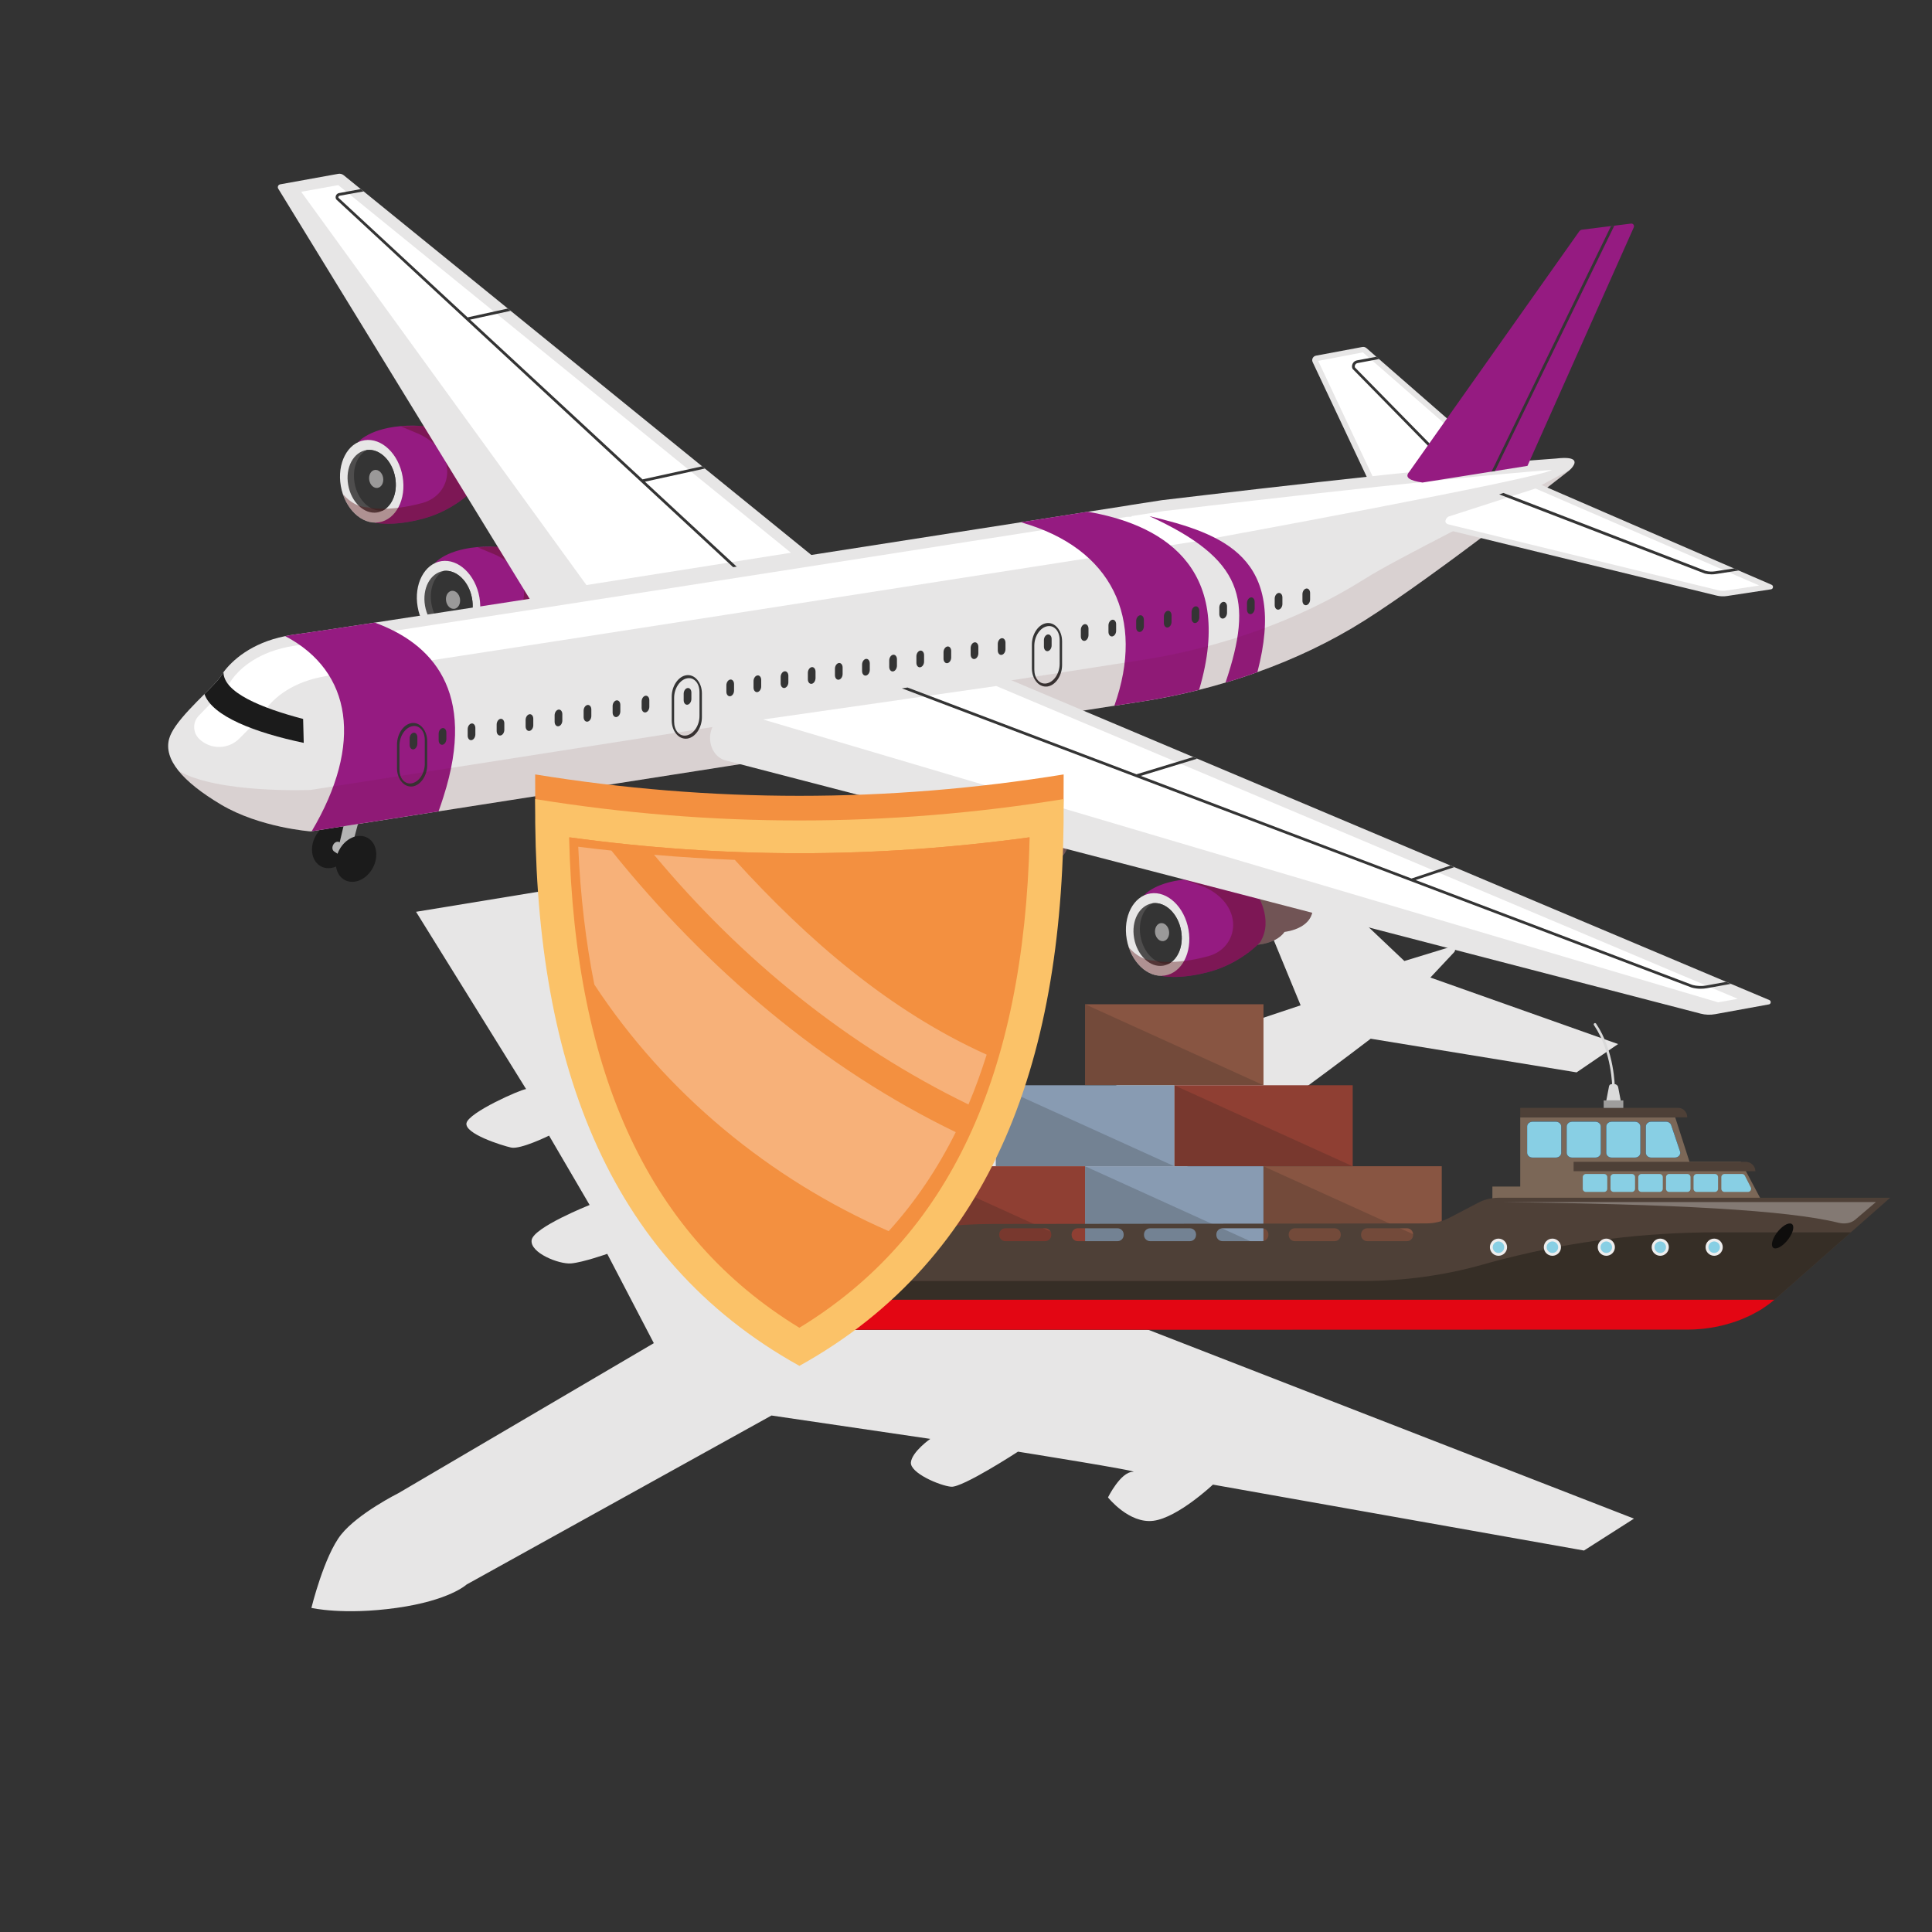 <?xml version="1.0" encoding="utf-8"?>
<!-- Generator: Adobe Illustrator 26.5.0, SVG Export Plug-In . SVG Version: 6.00 Build 0)  -->
<svg version="1.1" xmlns="http://www.w3.org/2000/svg" xmlns:xlink="http://www.w3.org/1999/xlink" x="0px" y="0px"
	 viewBox="0 0 566.93 566.93" style="enable-background:new 0 0 566.93 566.93;" xml:space="preserve">
<rect x="0" y="0" width="566.93" height="566.93" fill="#333333" stroke="none"/>
<style type="text/css">
	.st0{fill:#E7E6E6;}
	.st1{fill:#FFFFFF;}
	.st2{fill:#343434;}
	.st3{fill:#808181;}
	.st4{fill:#951B81;}
	.st5{fill:#4E4D4D;}
	.st6{fill:#9A9999;}
	.st7{opacity:0.4;}
	.st8{fill:#591113;}
	.st9{fill:#1B1B1B;}
	.st10{fill:#B4B4B4;}
	.st11{opacity:0.1;}
	.st12{fill:#885542;}
	.st13{fill:#8F3F33;}
	.st14{fill:#889BB2;}
	.st15{opacity:0.2;fill:#1E1E1C;}
	.st16{fill:#7B6757;}
	.st17{fill:#4E4037;}
	.st18{fill:#362E26;}
	.st19{fill:#E30613;}
	.st20{fill:#134F81;}
	.st21{fill-rule:evenodd;clip-rule:evenodd;fill:#88CFE4;}
	.st22{fill:#9E9D9C;}
	.st23{fill:#DADADA;}
	.st24{opacity:0.3;fill:#FFFFFF;}
	.st25{fill:#0E0D0C;}
	.st26{fill:#EEEDED;}
	.st27{fill:#F39040;}
	.st28{fill:#FBC268;}
</style>
<g id="Calque_1">
</g>
<g id="Layer_1">
	<g id="Icons">
	</g>
	<g>
		<g>
			<path class="st0" d="M426.72,279.4l-6.99,7.45l55.08,19.52l-12.17,8.31l-60.42-9.88c0,0-38.48,29.46-50.96,36.01
				c-12.48,6.55-56.31,33.07-56.31,33.07l184.53,71.75l-14.67,9.36l-108.89-19.34c0,0-10.26,9.67-17.44,10.61
				c-7.18,0.94-13.35-6.86-13.35-6.86s3.72-7.49,7.28-7.49c3.56,0-33.69-5.93-33.69-5.93s-16.29,10.61-19.62,10.29
				c-3.34-0.31-12.15-4.06-11.8-7.18c0.35-3.12,5.68-6.86,5.68-6.86l-46.59-6.86l-89.48,49.6c0,0-4.97,4.68-20.57,6.86
				c-15.6,2.18-24.96,0-24.96,0s3.74-15.29,8.73-21.53c4.99-6.24,16.85-12.17,16.85-12.17l74.9-43.99l-13.67-26.21
				c0,0-7.07,2.5-10.6,2.81c-3.53,0.31-12.16-3.12-11.58-6.86c0.57-3.74,17.01-10.29,17.01-10.29l-11.9-20.35
				c0,0-8.39,4.13-11.15,3.5c-2.76-0.62-13.72-4.06-13.08-7.18c0.65-3.12,15.78-9.83,17.49-9.98l-32.29-52.02l36.75-6.03
				l21.43,23.42l80.59,70.35l91.62-50.54l29.18-9.76l-15.76-38.23l12.48-6.72L412.1,282l13.63-4.17
				C426.68,277.54,427.39,278.68,426.72,279.4z"/>
			<g>
				<g>
					<path class="st0" d="M385.2,106.28l17.32,36.75l22.99-5.62l0.91-0.23l11.48-2.8l-33.23-29.01l-0.78-0.67l-2.88-2.53
						c-0.36-0.31-0.83-0.44-1.3-0.34l-13.52,2.53C385.29,104.52,384.8,105.47,385.2,106.28z"/>
				</g>
				<g>
					<polygon class="st1" points="434.46,133.55 403.59,106.6 402.82,105.94 399.92,103.4 386.81,105.9 403.42,141.14 					"/>
				</g>
				<g>
					<path class="st2" d="M396.91,108.25c0.08,0.11,28.59,29.16,28.59,29.16l0.91-0.23l-28.8-29.34c-0.1-0.24-0.08-0.54,0.05-0.78
						c0.13-0.26,0.37-0.44,0.67-0.51l6.34-1.19l-0.78-0.67l-5.7,1.06c-0.54,0.1-0.99,0.44-1.25,0.93
						C396.68,107.18,396.66,107.75,396.91,108.25z"/>
				</g>
				<g>
					<g>
						<path class="st3" d="M161,179.7c0,0,8.63-0.55,8.9-6.93c0.27-6.38-5.16-7.6-5.16-7.6l-10.39,0.62L161,179.7z"/>
					</g>
					<g>
						<path class="st3" d="M168.26,176.01c0,0,8.63-0.55,8.9-6.93c0.27-6.38-5.16-7.6-5.16-7.6l-10.39,0.62L168.26,176.01z"/>
					</g>
					<g>
						<path class="st4" d="M161.68,179.02c0,0-5.57,6.11-14.8,8.62c-9.23,2.51-14.32,1.2-14.32,1.2l-4.95-23.58
							c0,0,3.39-4.36,14.25-4.84c10.86-0.48,18.73,4.16,18.73,4.16S165.89,172.36,161.68,179.02z"/>
					</g>
					<g>
						<path class="st0" d="M122.56,178.1c1.16,6.65,6.15,11.42,11.16,10.65c5.01-0.77,8.13-6.79,6.97-13.44
							c-1.16-6.65-6.15-11.42-11.16-10.65C124.52,165.43,121.4,171.45,122.56,178.1z"/>
					</g>
					<g>
						<path class="st5" d="M124.72,177.76c0.88,5.07,4.68,8.7,8.49,8.11c0.6-0.1,1.16-0.28,1.68-0.57c2.8-1.47,4.38-5.39,3.63-9.66
							c-0.86-4.99-4.58-8.57-8.31-8.11C126.22,168.13,123.84,172.71,124.72,177.76z"/>
					</g>
					<g>
						<path class="st2" d="M126.6,177.19c0.86,4.99,4.54,8.55,8.29,8.11c2.8-1.47,4.38-5.39,3.63-9.66
							c-0.86-4.99-4.58-8.57-8.31-8.11C127.43,168.99,125.85,172.92,126.6,177.19z"/>
					</g>
					<g>
						<path class="st6" d="M130.9,176.33c0.23,1.46,1.32,2.49,2.45,2.32c1.13-0.18,1.85-1.5,1.63-2.95
							c-0.23-1.45-1.32-2.49-2.45-2.32C131.4,173.55,130.67,174.88,130.9,176.33z"/>
					</g>
					<g class="st7">
						<path class="st8" d="M130.6,184.39c0,0.01,5.68,1.48,15.96-1.32c9.06-2.54,10.58-14.82-1.1-20.25l-5.27-2.21
							c0,0,22.36-1.05,28.44,1.49c1.21-0.16,6.33,7.27,8.51,5.78c0.03,0.38,0.04,0.78,0.02,1.2c-0.23,5.38-6.39,6.61-8.31,6.87
							c-2.35,3.39-7.85,3.75-7.85,3.75c-1.74,1.66-6.76,5.93-14.11,7.93c-9.23,2.51-14.33,1.2-14.33,1.2
							c-3.97-0.06-7.74-3.44-9.38-8.32C125.23,182.9,127.87,184.35,130.6,184.39z"/>
					</g>
				</g>
				<g>
					<g>
						<path class="st3" d="M138.45,144.22c0,0,8.63-0.55,8.9-6.93c0.27-6.38-5.16-7.6-5.16-7.6l-10.39,0.62L138.45,144.22z"/>
					</g>
					<g>
						<path class="st3" d="M145.71,140.53c0,0,8.63-0.55,8.9-6.93c0.27-6.38-5.16-7.6-5.16-7.6l-10.39,0.62L145.71,140.53z"/>
					</g>
					<g>
						<path class="st4" d="M139.13,143.53c0,0-5.57,6.11-14.8,8.62c-9.23,2.51-14.32,1.2-14.32,1.2l-4.95-23.58
							c0,0,3.39-4.36,14.25-4.84c10.86-0.48,18.73,4.16,18.73,4.16S143.34,136.88,139.13,143.53z"/>
					</g>
					<g>
						<path class="st0" d="M100.01,142.62c1.16,6.65,6.15,11.42,11.16,10.65s8.13-6.79,6.97-13.44
							c-1.16-6.65-6.15-11.42-11.16-10.65C101.97,129.95,98.85,135.96,100.01,142.62z"/>
					</g>
					<g>
						<path class="st5" d="M102.17,142.27c0.88,5.07,4.68,8.7,8.49,8.11c0.6-0.1,1.16-0.28,1.68-0.57c2.8-1.47,4.38-5.39,3.63-9.66
							c-0.86-4.99-4.58-8.57-8.31-8.11C103.67,132.65,101.29,137.22,102.17,142.27z"/>
					</g>
					<g>
						<path class="st2" d="M104.05,141.71c0.86,4.98,4.54,8.55,8.29,8.11c2.8-1.47,4.38-5.39,3.63-9.66
							c-0.86-4.99-4.58-8.57-8.31-8.11C104.88,133.51,103.3,137.44,104.05,141.71z"/>
					</g>
					<g>
						<path class="st6" d="M108.35,140.85c0.23,1.45,1.32,2.49,2.45,2.32c1.13-0.18,1.85-1.5,1.63-2.95
							c-0.23-1.45-1.32-2.49-2.45-2.32C108.85,138.07,108.12,139.39,108.35,140.85z"/>
					</g>
					<g class="st7">
						<path class="st8" d="M108.05,148.9c0,0.01,5.68,1.48,15.96-1.32c9.06-2.54,10.58-14.82-1.1-20.25l-5.27-2.21
							c0,0,22.36-1.05,28.44,1.49c1.21-0.16,6.33,7.27,8.51,5.78c0.03,0.38,0.04,0.78,0.02,1.2c-0.23,5.38-6.39,6.61-8.31,6.87
							c-2.35,3.39-7.85,3.75-7.85,3.75c-1.74,1.66-6.76,5.93-14.11,7.93c-9.23,2.51-14.32,1.2-14.32,1.2
							c-3.97-0.06-7.74-3.44-9.38-8.32C102.68,147.41,105.32,148.87,108.05,148.9z"/>
					</g>
				</g>
				<g>
					<path class="st0" d="M81.65,55.37l74.82,122.07l60.28-9.51l1.03-0.16l22.06-3.49l-33.01-26.8l-0.8-0.65l-56.2-45.63l-0.81-0.67
						l-42.32-34.37l-0.85-0.68l-5-4.06c-0.44-0.36-1.03-0.51-1.58-0.41l-17.04,3.08C81.63,54.2,81.34,54.87,81.65,55.37z"/>
				</g>
				<g>
					<polygon class="st1" points="99.25,54.32 147.77,93.73 232.1,162.2 172.08,171.68 88.38,56.28 					"/>
				</g>
				<g>
					<path class="st2" d="M98.67,58.52c0.06,0.08,118.08,109.41,118.08,109.41l1.03-0.16l-28.52-26.42l17.58-3.86l-0.8-0.65
						l-17.5,3.83l-50.6-46.87l11.89-2.59l-0.81-0.67l-11.81,2.59L99.34,58.05c-0.07-0.11-0.07-0.24,0-0.37
						c0.05-0.13,0.18-0.21,0.31-0.24l7.04-1.27l-0.85-0.68l-6.32,1.16c-0.41,0.06-0.77,0.34-0.93,0.72
						C98.43,57.72,98.44,58.16,98.67,58.52z"/>
				</g>
				<g>
					<g>
						<path class="st9" d="M252.44,245.86c-0.62,3.72,1.48,6.74,4.7,6.74c3.22,0,6.34-3.02,6.96-6.74c0.62-3.72-1.48-6.74-4.7-6.74
							S253.07,242.13,252.44,245.86z"/>
						<g>
							<path class="st10" d="M263.1,246.36l-2.64-1.38c-1.54-0.82-2.97,1.84-1.57,2.76l2.52,1.64L263.1,246.36z"/>
						</g>
						<path class="st9" d="M259.44,249.86c-0.62,3.72,1.48,6.74,4.7,6.74c3.22,0,6.34-3.02,6.96-6.74c0.62-3.72-1.48-6.74-4.7-6.74
							C263.18,243.12,260.06,246.14,259.44,249.86z"/>
					</g>
					<g>
						<path class="st10" d="M261.11,238.94l-1.42,5.03l2.09,1.7c0,0-1.04,1.96-0.98,2.18c0.06,0.22-3.25,2.02-3.25,2.02h-6.32v-1.03
							c0,0,4.94-5.1,4.94-5.25c0-0.15,1.43-5.02,1.43-5.02L261.11,238.94z"/>
					</g>
					<g>
						<path class="st9" d="M240.58,249.88c-0.62,3.72,1.48,6.74,4.7,6.74c3.22,0,6.34-3.02,6.96-6.74c0.62-3.72-1.48-6.74-4.7-6.74
							C244.32,243.13,241.2,246.15,240.58,249.88z"/>
						<g>
							<path class="st10" d="M251.23,250.39l-2.64-1.38c-1.54-0.82-2.97,1.84-1.57,2.76l2.52,1.64L251.23,250.39z"/>
						</g>
						<path class="st9" d="M247.57,253.88c-0.62,3.72,1.48,6.74,4.7,6.74c3.22,0,6.34-3.02,6.96-6.74c0.62-3.72-1.48-6.74-4.7-6.74
							C251.31,247.14,248.19,250.16,247.57,253.88z"/>
					</g>
					<g>
						<path class="st10" d="M264.37,234.48l-2.09,7.08c-0.92,1.21-6.58,0.05-7.28-1.93l1.93-7.28L264.37,234.48z"/>
					</g>
				</g>
				<g>
					<path class="st9" d="M91.66,248.02c-0.62,3.72,1.48,6.74,4.7,6.74s6.34-3.02,6.96-6.74c0.62-3.72-1.48-6.74-4.7-6.74
						C95.4,241.28,92.29,244.3,91.66,248.02z"/>
					<g>
						<path class="st10" d="M102.32,248.53l-2.64-1.38c-1.54-0.82-2.97,1.84-1.57,2.76l2.52,1.64L102.32,248.53z"/>
					</g>
					<g>
						<polygon class="st10" points="99.48,248.02 101.82,238.1 105.84,238.81 103.1,249 						"/>
					</g>
					<path class="st9" d="M98.65,252.03c-0.62,3.72,1.48,6.74,4.7,6.74c3.22,0,6.34-3.02,6.96-6.74c0.62-3.72-1.48-6.74-4.7-6.74
						C102.39,245.28,99.28,248.3,98.65,252.03z"/>
				</g>
				<g>
					<g>
						<path class="st3" d="M297.25,257.89c0,0,8.63-0.55,8.9-6.93c0.27-6.38-5.16-7.6-5.16-7.6l-10.39,0.62L297.25,257.89z"/>
					</g>
					<g>
						<path class="st3" d="M304.51,254.2c0,0,8.63-0.55,8.9-6.93c0.27-6.38-5.16-7.6-5.16-7.6l-10.39,0.62L304.51,254.2z"/>
					</g>
					<g>
						<path class="st4" d="M297.94,257.2c0,0-5.57,6.11-14.8,8.62c-9.23,2.51-14.33,1.2-14.33,1.2l-4.95-23.58
							c0,0,3.39-4.36,14.25-4.84c10.86-0.48,18.73,4.16,18.73,4.16S302.14,250.55,297.94,257.2z"/>
					</g>
					<g>
						<path class="st0" d="M258.81,256.29c1.16,6.65,6.15,11.42,11.16,10.65c5.01-0.77,8.13-6.79,6.97-13.44
							c-1.16-6.65-6.15-11.42-11.16-10.65C260.77,243.62,257.65,249.64,258.81,256.29z"/>
					</g>
					<g>
						<path class="st5" d="M260.98,255.95c0.88,5.07,4.68,8.7,8.49,8.11c0.6-0.1,1.16-0.28,1.68-0.57c2.8-1.47,4.38-5.39,3.63-9.66
							c-0.86-4.99-4.58-8.57-8.31-8.11C262.48,246.32,260.1,250.9,260.98,255.95z"/>
					</g>
					<g>
						<path class="st2" d="M262.85,255.38c0.86,4.99,4.55,8.55,8.29,8.11c2.8-1.47,4.38-5.39,3.63-9.66
							c-0.86-4.99-4.58-8.57-8.31-8.11C263.68,247.18,262.1,251.11,262.85,255.38z"/>
					</g>
					<g>
						<path class="st6" d="M267.15,254.52c0.23,1.45,1.32,2.49,2.45,2.32c1.13-0.18,1.85-1.5,1.63-2.95
							c-0.23-1.45-1.32-2.49-2.45-2.32C267.65,251.74,266.92,253.07,267.15,254.52z"/>
					</g>
					<g class="st7">
						<path class="st8" d="M266.85,262.58c0,0.01,5.68,1.48,15.96-1.32c9.06-2.54,10.58-14.82-1.1-20.25l-6.75-2.44
							c0,0,28.06,2.62,30.68-1.16c1.21-0.16,5.56,10.16,7.75,8.66c0.03,0.38,0.04,0.78,0.02,1.2c-0.23,5.38-6.39,6.61-8.31,6.87
							c-2.35,3.39-7.85,3.75-7.85,3.75c-1.74,1.66-6.76,5.93-14.11,7.93c-9.23,2.51-14.33,1.2-14.33,1.2
							c-3.97-0.06-7.74-3.44-9.38-8.32C261.49,261.09,264.13,262.54,266.85,262.58z"/>
					</g>
				</g>
				<g>
					<g>
						<path class="st3" d="M369.07,277.21c0,0,8.63-0.55,8.9-6.93c0.27-6.38-5.16-7.6-5.16-7.6l-10.39,0.62L369.07,277.21z"/>
					</g>
					<g>
						<path class="st3" d="M376.33,273.52c0,0,8.63-0.55,8.9-6.93c0.27-6.38-5.16-7.6-5.16-7.6l-10.39,0.62L376.33,273.52z"/>
					</g>
					<g>
						<path class="st4" d="M369.75,276.52c0,0-5.57,6.11-14.8,8.62c-9.23,2.51-14.32,1.2-14.32,1.2l-4.95-23.58
							c0,0,3.39-4.36,14.25-4.84c10.86-0.48,18.73,4.16,18.73,4.16S373.96,269.87,369.75,276.52z"/>
					</g>
					<g>
						<path class="st0" d="M330.63,275.61c1.16,6.65,6.15,11.42,11.16,10.65s8.13-6.79,6.97-13.44
							c-1.16-6.65-6.15-11.42-11.16-10.65C332.59,262.94,329.47,268.95,330.63,275.61z"/>
					</g>
					<g>
						<path class="st5" d="M332.79,275.27c0.88,5.07,4.68,8.7,8.49,8.11c0.6-0.1,1.16-0.28,1.68-0.57c2.8-1.47,4.38-5.39,3.63-9.66
							c-0.86-4.98-4.58-8.57-8.31-8.11C334.29,265.64,331.91,270.22,332.79,275.27z"/>
					</g>
					<g>
						<path class="st2" d="M334.67,274.7c0.86,4.99,4.54,8.55,8.29,8.11c2.8-1.47,4.38-5.39,3.63-9.66
							c-0.86-4.98-4.58-8.57-8.31-8.11C335.5,266.5,333.92,270.43,334.67,274.7z"/>
					</g>
					<g>
						<path class="st6" d="M338.96,273.84c0.23,1.45,1.32,2.49,2.45,2.32c1.13-0.18,1.85-1.5,1.63-2.95
							c-0.23-1.45-1.32-2.49-2.45-2.32C339.47,271.06,338.74,272.38,338.96,273.84z"/>
					</g>
					<g class="st7">
						<path class="st8" d="M338.67,281.89c0,0.01,5.68,1.48,15.96-1.32c9.06-2.54,10.58-14.82-1.1-20.25l-6.75-2.44
							c0,0,28.06,2.62,30.68-1.16c1.21-0.16,5.56,10.16,7.75,8.66c0.03,0.38,0.04,0.78,0.02,1.2c-0.23,5.38-6.39,6.61-8.31,6.87
							c-2.35,3.39-7.85,3.75-7.85,3.75c-1.74,1.66-6.76,5.93-14.11,7.93c-9.23,2.51-14.32,1.2-14.32,1.2
							c-3.97-0.06-7.74-3.44-9.38-8.32C333.3,280.4,335.94,281.86,338.67,281.89z"/>
					</g>
				</g>
				<g>
					<g>
						<path class="st0" d="M52.36,226.15c2.59,3.24,6.79,6.55,12.48,9.94c11.4,6.79,26.34,7.88,26.34,7.88s0.1-0.02,0.29-0.05
							c2.2-0.34,16.52-2.59,37.22-5.83c58.06-9.09,166.35-26.05,198.31-31c3.39-0.52,5.93-0.91,7.44-1.14
							c5.67-0.86,11.52-2.02,17.43-3.52c2.57-0.65,5.15-1.35,7.74-2.13c3.11-0.91,6.24-1.94,9.35-3.06
							c10.83-3.86,21.52-8.89,31.46-15.17c20.64-13.03,60.02-43.99,60.02-43.99s0.11-0.1,0.31-0.29c0.15-0.15,0.26-0.24,0.37-0.37
							c1.11-1.24,2.54-3.7-4.5-2.87c-31.77,2.17-115.67,12.22-115.67,12.22s-3.24,0.5-9.01,1.4c-0.42,0.08-0.86,0.15-1.32,0.23
							c-3.23,0.49-7.05,1.09-11.45,1.78c-5.69,0.9-12.3,1.94-19.63,3.08c-53.91,8.42-146.28,22.86-189.58,29.45
							c-12.53,1.91-20.95,3.16-23.15,3.44c-1.09,0.13-2.13,0.31-3.13,0.52c-10.05,2.02-15.64,7.22-18.13,10.61
							c-0.28,0.39-0.52,0.75-0.73,1.09c-0.77,1.22-2.64,3.11-4.84,5.31c-2.83,2.83-6.22,6.21-8.39,9.3
							c-0.94,1.35-1.65,2.66-1.97,3.84C48.82,219.81,49.77,222.94,52.36,226.15z"/>
					</g>
					<g>
						<g>
							<path class="st1" d="M62.16,206.11c2.74-2.74,4.52-4.56,5.45-6.04c0.18-0.29,0.39-0.59,0.59-0.87
								c1.58-2.15,6.32-7.36,16.19-9.35c0.95-0.2,1.91-0.36,2.86-0.48c2.75-0.35,14.15-2.07,23.23-3.45
								c44.1-6.72,138.45-21.46,189.32-29.42l0.26-0.04c6.58-1.02,12.58-1.97,17.85-2.8l12.87-2.01l1.17-0.01l0.22-0.21
								c0.09-0.02,0.18-0.03,0.28-0.05l8.91-1.39c0.82-0.1,81.4-9.73,114.03-12.1c-3.11,2.42-102.54,20.72-104.17,20.91l-8.91,1.39
								c-0.09,0.02-0.18,0.03-0.28,0.05l-0.22,0.21l-1.17,0.01l-12.87,2.01c-5.27,0.83-11.27,1.78-17.85,2.8l-0.26,0.04
								c-50.87,7.95-145.22,22.7-189.32,29.42c-9.08,1.38-20.48,3.1-23.23,3.45c-0.95,0.11-1.9,0.27-2.86,0.48
								c-9.87,1.98-14.6,7.2-16.19,9.35c-0.2,0.28-0.41,0.59-0.59,0.87c-0.93,1.48-2.7,3.3-5.31,5.9c-0.72,0.72-1.31,1.31-1.9,1.91
								c-3.23,3.28-8.5,3.34-11.81,0.14c-1.88-1.82-1.98-4.83-0.19-6.74C59.54,208.73,60.89,207.39,62.16,206.11z"/>
						</g>
					</g>
					<g>
						<path class="st4" d="M327,207.09c3.39-0.52,5.93-0.91,7.44-1.14c5.67-0.86,11.52-2.02,17.43-3.52
							c11-37.11-12.41-48.81-32.7-52.26c-5.69,0.9-12.3,1.94-19.63,3.08C326.39,160.81,336.11,181.47,327,207.09z"/>
					</g>
					<g>
						<path class="st4" d="M91.47,243.92c2.2-0.34,16.52-2.59,37.22-5.83c0.49-1.37,0.98-2.8,1.45-4.3
							c10-31.21-3.67-45.08-20.17-51.09c-12.53,1.91-20.95,3.16-23.15,3.44c-1.09,0.13-2.13,0.31-3.13,0.52
							C103.36,197.02,106.62,218.38,91.47,243.92z"/>
					</g>
					<g>
						<path class="st4" d="M359.62,200.3c3.11-0.91,6.24-1.94,9.35-3.06c8.83-33.67-9.91-40.59-31.7-45.79
							C364.76,164.07,367.89,175.75,359.62,200.3z"/>
					</g>
					<path class="st9" d="M60,203.67c2.25,6.5,14.82,11.32,29.13,14.32l-0.18-7.02c-12.3-3.24-23.26-7.71-23.38-13.7
						c-0.28,0.39-0.52,0.75-0.73,1.09C64.07,199.58,62.2,201.47,60,203.67z"/>
					<g>
						<g>
							<path class="st2" d="M214.28,204.3c-0.62,0.1-1.13-0.49-1.13-1.31v-1.92c0-0.82,0.51-1.56,1.12-1.66
								c0.62-0.1,1.13,0.49,1.13,1.31v1.92C215.41,203.46,214.9,204.21,214.28,204.3z"/>
							<path class="st2" d="M222.25,203.09c-0.62,0.1-1.13-0.49-1.13-1.31v-1.92c0-0.82,0.51-1.56,1.13-1.66
								c0.62-0.1,1.12,0.49,1.12,1.31l0,1.92C223.37,202.25,222.87,202.99,222.25,203.09z"/>
							<path class="st2" d="M230.21,201.88c-0.62,0.1-1.13-0.49-1.13-1.31v-1.92c0-0.82,0.51-1.56,1.13-1.66
								c0.62-0.1,1.13,0.49,1.13,1.31v1.92C231.34,201.03,230.83,201.78,230.21,201.88z"/>
							<path class="st2" d="M238.18,200.66c-0.62,0.1-1.12-0.49-1.12-1.31v-1.92c0-0.82,0.51-1.56,1.12-1.66
								c0.62-0.1,1.13,0.49,1.13,1.31v1.92C239.3,199.82,238.79,200.57,238.18,200.66z"/>
							<path class="st2" d="M246.14,199.45c-0.62,0.1-1.13-0.49-1.13-1.31v-1.92c0-0.82,0.51-1.56,1.13-1.66
								c0.62-0.1,1.12,0.49,1.12,1.31v1.92C247.26,198.61,246.76,199.35,246.14,199.45z"/>
							<path class="st2" d="M254.1,198.24c-0.62,0.1-1.13-0.49-1.13-1.31v-1.92c0-0.82,0.51-1.56,1.13-1.66
								c0.62-0.1,1.13,0.49,1.13,1.31v1.92C255.23,197.39,254.72,198.14,254.1,198.24z"/>
							<path class="st2" d="M262.07,197.02c-0.62,0.1-1.13-0.49-1.13-1.31v-1.92c0-0.82,0.51-1.56,1.13-1.66
								c0.62-0.1,1.13,0.49,1.13,1.31v1.92C263.19,196.18,262.69,196.93,262.07,197.02z"/>
							<path class="st2" d="M270.03,195.81c-0.62,0.1-1.12-0.49-1.12-1.31v-1.92c0-0.82,0.51-1.56,1.12-1.66
								c0.62-0.1,1.13,0.49,1.13,1.31v1.92C271.16,194.97,270.65,195.71,270.03,195.81z"/>
							<path class="st2" d="M278,194.6c-0.62,0.1-1.13-0.49-1.13-1.31v-1.92c0-0.82,0.51-1.56,1.13-1.66
								c0.62-0.1,1.12,0.49,1.12,1.31v1.92C279.12,193.76,278.61,194.5,278,194.6z"/>
							<path class="st2" d="M285.96,193.38c-0.62,0.1-1.13-0.49-1.13-1.31v-1.92c0-0.82,0.51-1.56,1.13-1.66
								c0.62-0.1,1.13,0.49,1.13,1.31v1.92C287.08,192.54,286.58,193.29,285.96,193.38z"/>
							<path class="st2" d="M293.92,192.17c-0.62,0.1-1.13-0.49-1.13-1.31v-1.92c0-0.82,0.51-1.56,1.13-1.66
								c0.62-0.1,1.13,0.49,1.13,1.31v1.92C295.05,191.33,294.54,192.07,293.92,192.17z"/>
						</g>
						<g>
							<path class="st2" d="M318.28,188.05c-0.62,0.1-1.12-0.49-1.12-1.31v-1.92c0-0.82,0.51-1.56,1.12-1.66
								c0.62-0.1,1.13,0.49,1.13,1.31v1.92C319.4,187.21,318.89,187.96,318.28,188.05z"/>
							<path class="st2" d="M326.4,186.75c-0.62,0.1-1.13-0.49-1.13-1.31v-1.92c0-0.82,0.51-1.56,1.13-1.66
								c0.62-0.1,1.12,0.49,1.12,1.31l0,1.92C327.53,185.9,327.02,186.65,326.4,186.75z"/>
							<path class="st2" d="M334.53,185.44c-0.62,0.1-1.13-0.49-1.13-1.31v-1.92c0-0.82,0.51-1.56,1.13-1.66
								c0.62-0.1,1.13,0.49,1.13,1.31v1.92C335.66,184.59,335.15,185.34,334.53,185.44z"/>
							<path class="st2" d="M342.66,184.13c-0.62,0.1-1.13-0.49-1.13-1.31v-1.92c0-0.82,0.51-1.56,1.12-1.66
								c0.62-0.1,1.13,0.49,1.13,1.31v1.92C343.79,183.29,343.28,184.03,342.66,184.13z"/>
							<path class="st2" d="M350.79,182.82c-0.62,0.1-1.13-0.49-1.13-1.31v-1.92c0-0.82,0.51-1.56,1.13-1.66
								c0.62-0.1,1.13,0.49,1.13,1.31v1.92C351.92,181.98,351.41,182.72,350.79,182.82z"/>
							<path class="st2" d="M358.92,181.51c-0.62,0.1-1.12-0.49-1.12-1.31l0-1.92c0-0.82,0.51-1.56,1.13-1.66
								c0.62-0.1,1.13,0.49,1.13,1.31v1.92C360.05,180.67,359.54,181.41,358.92,181.51z"/>
							<path class="st2" d="M367.05,180.2c-0.62,0.1-1.13-0.49-1.13-1.31v-1.92c0-0.82,0.51-1.56,1.13-1.66
								c0.62-0.1,1.12,0.49,1.12,1.31v1.92C368.18,179.36,367.67,180.11,367.05,180.2z"/>
							<path class="st2" d="M375.18,178.89c-0.62,0.1-1.13-0.49-1.13-1.31v-1.92c0-0.82,0.51-1.56,1.13-1.66
								c0.62-0.1,1.13,0.49,1.13,1.31v1.92C376.31,178.05,375.8,178.8,375.18,178.89z"/>
							<path class="st2" d="M383.31,177.59c-0.62,0.1-1.12-0.49-1.12-1.31v-1.92c0-0.82,0.51-1.56,1.12-1.66
								c0.62-0.1,1.13,0.49,1.13,1.31v1.92C384.44,176.74,383.93,177.49,383.31,177.59z"/>
						</g>
						<g>
							<path class="st2" d="M121.34,219.9c-0.62,0.1-1.13-0.49-1.13-1.31v-1.92c0-0.82,0.51-1.56,1.13-1.66
								c0.62-0.1,1.13,0.49,1.13,1.31v1.92C122.46,219.05,121.96,219.8,121.34,219.9z"/>
							<path class="st2" d="M129.85,218.54c-0.62,0.1-1.13-0.49-1.13-1.31v-1.92c0-0.82,0.51-1.56,1.13-1.66
								c0.62-0.1,1.13,0.49,1.13,1.31v1.92C130.97,217.7,130.47,218.45,129.85,218.54z"/>
							<path class="st2" d="M138.36,217.19c-0.62,0.1-1.12-0.49-1.12-1.31v-1.92c0-0.82,0.51-1.56,1.12-1.66
								c0.62-0.1,1.13,0.49,1.13,1.31v1.92C139.48,216.34,138.98,217.09,138.36,217.19z"/>
							<path class="st2" d="M146.87,215.83c-0.62,0.1-1.13-0.49-1.13-1.31v-1.92c0-0.82,0.51-1.56,1.12-1.66
								c0.62-0.1,1.13,0.49,1.13,1.31v1.92C147.99,214.99,147.48,215.73,146.87,215.83z"/>
							<path class="st2" d="M155.37,214.48c-0.62,0.1-1.13-0.49-1.13-1.31v-1.92c0-0.82,0.51-1.56,1.13-1.66
								c0.62-0.1,1.12,0.49,1.12,1.31v1.92C156.5,213.63,155.99,214.38,155.37,214.48z"/>
							<path class="st2" d="M163.88,213.12c-0.62,0.1-1.13-0.49-1.13-1.31v-1.92c0-0.82,0.51-1.56,1.13-1.66
								c0.62-0.1,1.12,0.49,1.13,1.31v1.92C165.01,212.28,164.5,213.02,163.88,213.12z"/>
							<path class="st2" d="M172.39,211.76c-0.62,0.1-1.13-0.49-1.13-1.31v-1.92c0-0.82,0.51-1.56,1.13-1.66
								c0.62-0.1,1.13,0.49,1.13,1.31v1.92C173.52,210.92,173.01,211.67,172.39,211.76z"/>
							<path class="st2" d="M180.9,210.41c-0.62,0.1-1.13-0.49-1.13-1.31v-1.92c0-0.82,0.51-1.56,1.13-1.66
								c0.62-0.1,1.13,0.49,1.13,1.31v1.92C182.03,209.57,181.52,210.31,180.9,210.41z"/>
							<path class="st2" d="M189.41,209.05c-0.62,0.1-1.12-0.49-1.13-1.31v-1.92c0-0.82,0.51-1.56,1.13-1.66
								c0.62-0.1,1.13,0.49,1.13,1.31v1.92C190.54,208.21,190.03,208.96,189.41,209.05z"/>
						</g>
						<g>
							<path class="st2" d="M199.73,216.41c-0.45-0.23-0.87-0.56-1.24-0.99c-0.89-1.03-1.38-2.47-1.38-4.05v-6.95
								c0-3.09,1.91-5.9,4.25-6.27c1.2-0.19,2.35,0.28,3.23,1.31c0.89,1.03,1.38,2.47,1.38,4.05v6.95c0,3.09-1.91,5.9-4.25,6.27
								C201.02,216.83,200.34,216.72,199.73,216.41z M203.35,199.27c-0.49-0.25-1.05-0.33-1.63-0.24c-2.15,0.34-3.9,2.91-3.9,5.74
								v6.95c0,1.28,0.36,2.4,1.02,3.16c0.66,0.76,1.55,1.1,2.52,0.95c2.15-0.34,3.9-2.91,3.9-5.74v-6.95c0-1.28-0.36-2.4-1.02-3.16
								C203.97,199.68,203.67,199.44,203.35,199.27z"/>
						</g>
						<g>
							<path class="st2" d="M305.42,201.12c-0.45-0.23-0.87-0.56-1.24-0.99c-0.89-1.03-1.38-2.47-1.38-4.05v-6.95
								c0-3.09,1.91-5.9,4.25-6.27c1.2-0.19,2.35,0.28,3.23,1.31c0.89,1.03,1.38,2.47,1.38,4.05v6.95c0,3.09-1.91,5.9-4.25,6.27
								C306.71,201.54,306.03,201.43,305.42,201.12z M309.04,183.99c-0.49-0.25-1.05-0.33-1.63-0.24c-2.15,0.34-3.9,2.91-3.9,5.74
								v6.95c0,1.28,0.36,2.4,1.02,3.16c0.66,0.76,1.55,1.1,2.52,0.95c2.15-0.34,3.9-2.91,3.9-5.74v-6.95c0-1.28-0.36-2.4-1.02-3.16
								C309.66,184.39,309.36,184.16,309.04,183.99z"/>
						</g>
						<g>
							<path class="st2" d="M201.75,206.79c-0.62,0.1-1.13-0.49-1.13-1.31v-1.92c0-0.82,0.51-1.56,1.13-1.66
								c0.62-0.1,1.13,0.49,1.13,1.31v1.92C202.87,205.94,202.36,206.69,201.75,206.79z"/>
						</g>
						<g>
							<path class="st2" d="M307.46,191.07c-0.62,0.1-1.13-0.49-1.13-1.31v-1.92c0-0.82,0.51-1.56,1.13-1.66
								c0.62-0.1,1.13,0.49,1.13,1.31v1.92C308.59,190.23,308.08,190.97,307.46,191.07z"/>
						</g>
					</g>
					<g>
						<path class="st2" d="M119.12,230.45c-0.45-0.23-0.87-0.56-1.24-0.99c-0.89-1.03-1.38-2.47-1.38-4.05v-6.95
							c0-3.09,1.91-5.9,4.25-6.27c1.2-0.19,2.35,0.27,3.23,1.31c0.89,1.03,1.38,2.47,1.38,4.05v6.95c0,3.09-1.91,5.9-4.25,6.27
							C120.41,230.87,119.74,230.76,119.12,230.45z M122.74,213.31c-0.49-0.25-1.05-0.33-1.63-0.24c-2.15,0.34-3.9,2.91-3.9,5.74
							v6.95c0,1.28,0.36,2.4,1.02,3.16c0.66,0.76,1.55,1.1,2.52,0.95c2.15-0.34,3.9-2.91,3.9-5.74v-6.95c0-1.28-0.36-2.4-1.02-3.16
							C123.37,213.72,123.07,213.48,122.74,213.31z"/>
					</g>
					<g class="st11">
						<path class="st8" d="M52.37,226.17c2.57,3.23,6.78,6.53,12.46,9.92c11.4,6.79,26.34,7.88,26.34,7.88s0.1-0.02,0.29-0.05
							c2.2-0.34,16.52-2.59,37.22-5.83c58.06-9.09,166.35-26.05,198.31-31c3.39-0.52,5.93-0.91,7.44-1.14
							c5.67-0.86,11.52-2.02,17.43-3.52c2.57-0.65,5.15-1.35,7.74-2.13c3.11-0.91,6.24-1.94,9.35-3.06
							c10.83-3.86,21.52-8.89,31.46-15.17c20.64-13.03,60.02-43.99,60.02-43.99s0.11-0.1,0.31-0.29
							c-20.59,11.35-50.52,25.9-60.32,32.11c-9.94,6.27-20.62,11.31-31.46,15.17c-3.11,1.12-6.24,2.15-9.35,3.06
							c-2.59,0.78-5.16,1.48-7.74,2.13c-5.91,1.5-11.76,2.66-17.43,3.52c-1.52,0.23-4.06,0.62-7.44,1.14
							c-31.96,4.95-140.25,21.91-198.31,31c-20.71,3.24-35.03,5.49-37.22,5.83c-0.2,0.03-0.29,0.05-0.29,0.05
							S63.79,232.94,52.37,226.17z"/>
					</g>
				</g>
				<g>
					<path class="st0" d="M213.16,223.2l285.9,74.25c1.38,0.36,2.82,0.41,4.24,0.15l15.77-2.87c0.64-0.11,0.73-1.01,0.13-1.27
						l-11.29-4.76l-1.37-0.59l-79.79-33.66l-1.12-0.47l-74.32-31.36l-1.17-0.49l-57.34-24.19l-26.47,3.8l-1.66,0.24l-49.25,7.07
						C205.96,210.45,206.84,221.83,213.16,223.2z"/>
				</g>
				<g>
					<polygon class="st1" points="265.13,205.22 266.78,204.97 292.36,201.31 424.37,257 505.26,291.12 506.65,291.71 
						509.92,293.09 504.18,294.13 223.92,211.13 					"/>
				</g>
				<g>
					<path class="st0" d="M424.6,155.45l79.12,19.32c0.99,0.24,2.04,0.29,3.03,0.13l12.94-1.97c0.68-0.11,0.8-1.06,0.16-1.34
						l-9.63-4.17l-1.4-0.62l-58.16-25.2l-9.5,3.06l-1.24,0.41l-15.33,4.95C422.29,150.97,421.41,154.46,424.6,155.45z"/>
				</g>
				<g>
					<path class="st1" d="M505.57,173.37c0.31,0,0.62-0.02,0.92-0.07l9.75-1.49l-6.67-2.89l-1.41-0.62l-57.58-24.95l-8.91,2.87
						l-1.23,0.4l-15.34,4.95c-0.57,0.24-0.97,0.95-0.95,1.45c0.01,0.15,0.03,0.59,0.93,0.87l79.03,19.29
						C504.6,173.31,505.09,173.37,505.57,173.37z"/>
				</g>
				<g>
					<path class="st2" d="M439.93,145.07l60.32,23.23c0.67,0.16,1.34,0.24,2,0.24c0.41,0,0.81-0.03,1.24-0.1l6.73-1.03l-1.4-0.62
						l-5.46,0.85c-0.96,0.15-1.92,0.11-2.87-0.13l-59.33-22.86L439.93,145.07z"/>
				</g>
				<g>
					<path class="st4" d="M417.4,141.6l20.28-3.21l0.99-0.16l9.55-1.52l31.2-69.99c0.24-0.57-0.21-1.19-0.81-1.11l-4.9,0.62
						l-0.98,0.11l-8.5,1.06c-0.34,0.05-0.64,0.23-0.83,0.51l-49.96,70.67C412.12,140.14,413.8,141.06,417.4,141.6z"/>
				</g>
				<g>
					<path class="st2" d="M264.66,201.99l231.77,87.81c0.86,0.23,1.74,0.34,2.62,0.34c0.62,0,1.22-0.05,1.82-0.16l7.04-1.27
						l-1.37-0.59l-5.82,1.06c-1.34,0.24-2.74,0.2-4.06-0.15l-81.26-30.79l11.34-3.78l-1.12-0.47l-11.42,3.8l-79.45-30.11l16.55-5.05
						l-1.17-0.49l-16.63,5.07l-67.18-25.46L264.66,201.99z"/>
				</g>
				<g>
					<polygon class="st2" points="437.68,138.39 438.68,138.23 473.7,66.24 472.73,66.35 					"/>
				</g>
			</g>
		</g>
		<g>
			<g>
				<rect x="318.4" y="294.69" class="st12" width="52.36" height="23.76"/>
				<rect x="344.58" y="318.46" class="st13" width="52.36" height="23.76"/>
				<rect x="370.71" y="342.22" class="st12" width="52.36" height="23.76"/>
				<rect x="318.4" y="342.22" class="st14" width="52.36" height="23.76"/>
				<rect x="292.22" y="318.46" class="st14" width="52.36" height="23.76"/>
				<rect x="266.04" y="342.22" class="st13" width="52.36" height="23.76"/>
				<polygon class="st15" points="266.04,342.22 266.04,365.98 318.4,365.98 				"/>
				<polygon class="st15" points="292.22,318.46 292.22,342.22 344.58,342.22 				"/>
				<polygon class="st15" points="318.4,294.69 318.4,318.46 370.75,318.46 				"/>
				<polygon class="st15" points="318.4,342.22 318.4,365.98 370.75,365.98 				"/>
				<polygon class="st15" points="370.71,342.22 370.71,365.98 423.07,365.98 				"/>
				<polygon class="st15" points="344.58,318.46 344.58,342.22 396.93,342.22 				"/>
			</g>
			<g>
				<polygon class="st16" points="446.1,327.86 491.57,327.86 501.3,358.1 446.1,358.1 				"/>
				<polygon class="st16" points="437.93,359.55 520.77,359.55 510.86,340.93 462.73,340.93 462.62,348.18 437.93,348.18 				"/>
				<path class="st17" d="M439.74,351.47c-0.6,0-1.2,0.05-1.81,0.13c-1.41,0.19-2.76,0.6-3.94,1.22l-8.73,4.56
					c-2.01,1.06-4.39,1.62-6.81,1.62l-76.43,0.1l-50.49,0.06c-11.47,0.02-22.89,1.33-33.85,3.91l-7.33,1.73l-2.89,0.68
					c-4.29,1.01-7.33,4.84-7.33,9.25v15.48l148.42-0.03l106.6-0.03c0.67,0,1.31-0.02,1.96-0.05c1.17-0.05,2.33-0.14,3.47-0.29
					c0.03,0,0.05-0.02,0.08-0.02c1.16-0.14,2.31-0.33,3.44-0.57c0.19-0.03,0.36-0.08,0.54-0.13c0.46-0.1,0.9-0.19,1.35-0.32
					c0.57-0.14,1.14-0.3,1.71-0.48c0.62-0.17,1.22-0.38,1.82-0.59c0.38-0.13,0.74-0.27,1.11-0.41c0.44-0.17,0.87-0.35,1.3-0.54
					c0.24-0.1,0.46-0.21,0.68-0.3c0.54-0.24,1.06-0.48,1.58-0.76c0.36-0.17,0.71-0.36,1.06-0.57c0.54-0.27,1.06-0.59,1.57-0.9
					c0.32-0.21,0.63-0.4,0.93-0.62c0.05-0.02,0.08-0.05,0.11-0.08c0.41-0.27,0.82-0.55,1.2-0.84c0.55-0.41,1.11-0.86,1.63-1.31h0.02
					c0.13-0.1,0.24-0.19,0.36-0.3l22.1-19.49l11.49-10.12H439.74z M308.49,362.41c0,0.99-0.8,1.8-1.8,1.8h-11.67
					c-0.99,0-1.8-0.8-1.8-1.8v-0.18c0-0.99,0.8-1.8,1.8-1.8h11.67c0.99,0,1.8,0.8,1.8,1.8V362.41z M329.73,362.41
					c0,0.99-0.8,1.8-1.8,1.8h-11.67c-0.99,0-1.8-0.8-1.8-1.8v-0.18c0-0.99,0.8-1.8,1.8-1.8h11.67c0.99,0,1.8,0.8,1.8,1.8V362.41z
					 M350.96,362.41c0,0.99-0.8,1.8-1.8,1.8H337.5c-0.99,0-1.8-0.8-1.8-1.8v-0.18c0-0.99,0.8-1.8,1.8-1.8h11.67
					c0.99,0,1.8,0.8,1.8,1.8V362.41z M372.2,362.41c0,0.99-0.8,1.8-1.8,1.8h-11.67c-0.99,0-1.8-0.8-1.8-1.8v-0.18
					c0-0.99,0.8-1.8,1.8-1.8h11.67c0.99,0,1.8,0.8,1.8,1.8V362.41z M393.43,362.41c0,0.99-0.8,1.8-1.8,1.8h-11.67
					c-0.99,0-1.8-0.8-1.8-1.8v-0.18c0-0.99,0.8-1.8,1.8-1.8h11.67c0.99,0,1.8,0.8,1.8,1.8V362.41z M414.67,362.41
					c0,0.99-0.8,1.8-1.8,1.8H401.2c-0.99,0-1.8-0.8-1.8-1.8v-0.18c0-0.99,0.8-1.8,1.8-1.8h11.67c0.99,0,1.8,0.8,1.8,1.8V362.41z"/>
				<path class="st18" d="M543.17,361.59l-22.1,19.49c-0.13,0.11-0.24,0.21-0.36,0.3h-0.02c-0.52,0.46-1.08,0.9-1.63,1.31
					c-0.38,0.29-0.79,0.57-1.2,0.84c-0.03,0.03-0.06,0.06-0.11,0.08c-0.3,0.22-0.62,0.41-0.93,0.62c-0.51,0.32-1.03,0.63-1.57,0.9
					c-0.35,0.21-0.7,0.4-1.06,0.57c-0.52,0.28-1.05,0.52-1.58,0.76c-0.22,0.1-0.44,0.21-0.68,0.3c-0.43,0.19-0.86,0.36-1.3,0.54
					c-0.36,0.14-0.73,0.29-1.11,0.41c-0.6,0.21-1.2,0.41-1.82,0.59c-0.57,0.17-1.14,0.33-1.71,0.48c-0.44,0.13-0.89,0.22-1.35,0.32
					c-0.17,0.05-0.35,0.1-0.54,0.13c-1.12,0.24-2.28,0.43-3.44,0.57c-0.03,0-0.05,0.02-0.08,0.02c-1.14,0.14-2.3,0.24-3.47,0.29
					c-0.65,0.03-1.3,0.05-1.96,0.05l-106.6,0.03l-148.42,0.03v-14.32h159.87c11.94,0,23.95-1.65,35.14-4.83
					c0.57-0.16,1.16-0.33,1.73-0.48c0.21-0.06,0.4-0.13,0.6-0.17c0.24-0.06,0.44-0.13,0.68-0.19c0,0,0,0,0.02,0
					c0.71-0.19,1.43-0.38,2.14-0.57c0.05-0.02,0.1-0.03,0.14-0.03c0.05-0.02,0.08-0.03,0.13-0.03c0.24-0.08,0.49-0.13,0.73-0.19
					c0.19-0.06,0.4-0.11,0.6-0.14c19.77-5.04,40.59-7.65,61.67-7.65H543.17z"/>
				<path class="st17" d="M461.76,343.68h53.33c0-1.52-1.27-2.75-2.83-2.75h-50.5V343.68z"/>
				<path class="st17" d="M446.1,327.86h49c0-1.52-1.17-2.76-2.6-2.76h-46.4V327.86z"/>
				<path class="st19" d="M520.69,381.38c-0.52,0.46-1.08,0.9-1.63,1.31c-0.38,0.29-0.79,0.57-1.2,0.84
					c-0.03,0.03-0.06,0.06-0.11,0.08c-0.3,0.22-0.62,0.41-0.93,0.62c-0.51,0.32-1.03,0.63-1.57,0.9c-0.35,0.21-0.7,0.4-1.06,0.57
					c-0.52,0.28-1.05,0.52-1.58,0.76c-0.22,0.1-0.44,0.21-0.68,0.3c-0.43,0.19-0.86,0.36-1.3,0.54c-0.36,0.14-0.73,0.29-1.11,0.41
					c-0.6,0.21-1.2,0.41-1.82,0.59c-0.57,0.17-1.14,0.33-1.71,0.48c-0.44,0.13-0.89,0.22-1.35,0.32c-0.17,0.05-0.35,0.1-0.54,0.13
					c-1.12,0.24-2.28,0.43-3.44,0.57c-0.03,0-0.05,0.02-0.08,0.02c-1.14,0.14-2.3,0.24-3.47,0.29c-0.65,0.03-1.3,0.05-1.96,0.05
					l-106.6,0.03l-148.42,0.03v-8.82H520.69z"/>
				<g>
					<g>
						<path class="st20" d="M484.53,339.67h6.96c1.04,0,1.79-0.9,1.49-1.79l-2.6-7.72c-0.2-0.59-0.8-0.99-1.49-0.99h-4.36
							c-0.86,0-1.56,0.62-1.56,1.39v7.72C482.97,339.05,483.67,339.67,484.53,339.67z"/>
						<path class="st20" d="M484.53,329.62h4.36c0.47,0,0.87,0.27,1.01,0.67l2.6,7.72c0.1,0.29,0.04,0.59-0.16,0.83
							c-0.2,0.24-0.51,0.38-0.85,0.38h-6.96c-0.58,0-1.05-0.42-1.05-0.94v-7.72C483.48,330.04,483.95,329.62,484.53,329.62
							L484.53,329.62z M484.53,329.16c-0.86,0-1.56,0.62-1.56,1.39v7.72c0,0.77,0.7,1.39,1.56,1.39h6.96c1.04,0,1.79-0.9,1.49-1.79
							l-2.6-7.72c-0.2-0.59-0.8-0.99-1.49-0.99H484.53L484.53,329.16z"/>
					</g>
					<g>
						<path class="st21" d="M484.53,339.67h6.96c1.04,0,1.79-0.9,1.49-1.79l-2.6-7.72c-0.2-0.59-0.8-0.99-1.49-0.99h-4.36
							c-0.86,0-1.56,0.62-1.56,1.39v7.72C482.97,339.05,483.67,339.67,484.53,339.67z"/>
					</g>
				</g>
				<g>
					<g>
						<path class="st20" d="M479.78,339.67h-6.86c-0.86,0-1.56-0.62-1.56-1.39v-7.72c0-0.77,0.7-1.39,1.56-1.39h6.86
							c0.86,0,1.56,0.62,1.56,1.39v7.72C481.34,339.05,480.64,339.67,479.78,339.67z"/>
						<path class="st20" d="M472.92,329.62h6.86c0.58,0,1.05,0.42,1.05,0.94v7.72c0,0.52-0.47,0.94-1.05,0.94h-6.86
							c-0.58,0-1.05-0.42-1.05-0.94v-7.72C471.87,330.04,472.34,329.62,472.92,329.62L472.92,329.62z M472.92,329.16
							c-0.86,0-1.56,0.62-1.56,1.39v7.72c0,0.77,0.7,1.39,1.56,1.39h6.86c0.86,0,1.56-0.62,1.56-1.39v-7.72
							c0-0.77-0.7-1.39-1.56-1.39H472.92L472.92,329.16z"/>
					</g>
					<g>
						<path class="st21" d="M479.78,339.67h-6.86c-0.86,0-1.56-0.62-1.56-1.39v-7.72c0-0.77,0.7-1.39,1.56-1.39h6.86
							c0.86,0,1.56,0.62,1.56,1.39v7.72C481.34,339.05,480.64,339.67,479.78,339.67z"/>
					</g>
				</g>
				<g>
					<g>
						<path class="st20" d="M468.17,339.67h-6.86c-0.86,0-1.56-0.62-1.56-1.39v-7.72c0-0.77,0.7-1.39,1.56-1.39h6.86
							c0.86,0,1.56,0.62,1.56,1.39v7.72C469.73,339.05,469.03,339.67,468.17,339.67z"/>
						<path class="st20" d="M461.31,329.62h6.86c0.58,0,1.05,0.42,1.05,0.94v7.72c0,0.52-0.47,0.94-1.05,0.94h-6.86
							c-0.58,0-1.05-0.42-1.05-0.94v-7.72C460.26,330.04,460.73,329.62,461.31,329.62L461.31,329.62z M461.31,329.16
							c-0.86,0-1.56,0.62-1.56,1.39v7.72c0,0.77,0.7,1.39,1.56,1.39h6.86c0.86,0,1.56-0.62,1.56-1.39v-7.72
							c0-0.77-0.7-1.39-1.56-1.39H461.31L461.31,329.16z"/>
					</g>
					<g>
						<path class="st21" d="M468.17,339.67h-6.86c-0.86,0-1.56-0.62-1.56-1.39v-7.72c0-0.77,0.7-1.39,1.56-1.39h6.86
							c0.86,0,1.56,0.62,1.56,1.39v7.72C469.73,339.05,469.03,339.67,468.17,339.67z"/>
					</g>
				</g>
				<g>
					<g>
						<path class="st20" d="M456.56,339.67h-6.86c-0.86,0-1.56-0.62-1.56-1.39v-7.72c0-0.77,0.7-1.39,1.56-1.39h6.86
							c0.86,0,1.56,0.62,1.56,1.39v7.72C458.12,339.05,457.42,339.67,456.56,339.67z"/>
						<path class="st20" d="M449.7,329.62h6.86c0.58,0,1.05,0.42,1.05,0.94v7.72c0,0.52-0.47,0.94-1.05,0.94h-6.86
							c-0.58,0-1.05-0.42-1.05-0.94v-7.72C448.65,330.04,449.12,329.62,449.7,329.62L449.7,329.62z M449.7,329.16
							c-0.86,0-1.56,0.62-1.56,1.39v7.72c0,0.77,0.7,1.39,1.56,1.39h6.86c0.86,0,1.56-0.62,1.56-1.39v-7.72
							c0-0.77-0.7-1.39-1.56-1.39H449.7L449.7,329.16z"/>
					</g>
					<g>
						<path class="st21" d="M456.56,339.67h-6.86c-0.86,0-1.56-0.62-1.56-1.39v-7.72c0-0.77,0.7-1.39,1.56-1.39h6.86
							c0.86,0,1.56,0.62,1.56,1.39v7.72C458.12,339.05,457.42,339.67,456.56,339.67z"/>
					</g>
				</g>
				<g>
					<path class="st21" d="M506.03,349.76h6.9c0.68,0,1.13-0.73,0.82-1.34l-1.73-3.42c-0.16-0.31-0.48-0.5-0.82-0.5h-5.17
						c-0.51,0-0.92,0.41-0.92,0.92v3.42C505.11,349.34,505.52,349.76,506.03,349.76z"/>
				</g>
				<g>
					<path class="st21" d="M503.23,349.76h-5.35c-0.51,0-0.92-0.41-0.92-0.92v-3.42c0-0.51,0.41-0.92,0.92-0.92h5.35
						c0.51,0,0.92,0.41,0.92,0.92v3.42C504.15,349.34,503.74,349.76,503.23,349.76z"/>
				</g>
				<g>
					<path class="st21" d="M495.15,349.76h-5.35c-0.51,0-0.92-0.41-0.92-0.92v-3.42c0-0.51,0.41-0.92,0.92-0.92h5.35
						c0.51,0,0.92,0.41,0.92,0.92v3.42C496.07,349.34,495.66,349.76,495.15,349.76z"/>
				</g>
				<g>
					<path class="st21" d="M487.01,349.76h-5.35c-0.51,0-0.92-0.41-0.92-0.92v-3.42c0-0.51,0.41-0.92,0.92-0.92h5.35
						c0.51,0,0.92,0.41,0.92,0.92v3.42C487.93,349.34,487.52,349.76,487.01,349.76z"/>
				</g>
				<g>
					<path class="st21" d="M478.87,349.76h-5.36c-0.51,0-0.92-0.41-0.92-0.92v-3.42c0-0.51,0.41-0.92,0.92-0.92h5.36
						c0.51,0,0.92,0.41,0.92,0.92v3.42C479.79,349.34,479.38,349.76,478.87,349.76z"/>
				</g>
				<g>
					<path class="st21" d="M470.72,349.76h-5.35c-0.51,0-0.92-0.41-0.92-0.92v-3.42c0-0.51,0.41-0.92,0.92-0.92h5.35
						c0.51,0,0.92,0.41,0.92,0.92v3.42C471.64,349.34,471.23,349.76,470.72,349.76z"/>
				</g>
				<rect x="470.59" y="322.91" class="st22" width="5.76" height="2.2"/>
				<path class="st23" d="M472.16,318.75c0.07-0.36,0.38-0.62,0.75-0.62h0.83c0.54,0,1,0.38,1.1,0.91l0.74,3.87h-4.22L472.16,318.75
					z"/>
				<path class="st23" d="M473.47,319.48L473.47,319.48c0.21,0,0.38-0.17,0.38-0.38c0-0.1-0.06-10.73-5.49-18.72
					c-0.12-0.17-0.36-0.22-0.53-0.1c-0.18,0.12-0.22,0.36-0.1,0.53c5.3,7.79,5.36,18.18,5.36,18.29
					C473.09,319.31,473.27,319.48,473.47,319.48z"/>
				<path class="st24" d="M539.45,358.8c1.76,0.44,3.68,0.18,4.92-0.87l6.11-5.2H440.27C490.91,353.33,524.51,355.09,539.45,358.8z"
					/>
				<path class="st25" d="M521.28,361.92c-1.41,1.98-1.74,3.93-0.73,4.34c1,0.42,2.95-0.85,4.36-2.83c1.41-1.98,1.74-3.92,0.74-4.34
					C524.65,358.67,522.69,359.94,521.28,361.92z"/>
				<g>
					<g>
						<path class="st21" d="M500.9,365.98c0,1.16,0.94,2.1,2.1,2.1c1.16,0,2.1-0.94,2.1-2.1c0-1.16-0.94-2.1-2.1-2.1
							C501.85,363.88,500.9,364.82,500.9,365.98z"/>
						<path class="st26" d="M500.49,365.98c0-1.39,1.13-2.52,2.52-2.52c1.39,0,2.52,1.13,2.52,2.52c0,1.39-1.13,2.52-2.52,2.52
							C501.62,368.5,500.49,367.37,500.49,365.98z M501.32,365.98c0,0.93,0.76,1.69,1.69,1.69c0.93,0,1.69-0.76,1.69-1.69
							c0-0.93-0.76-1.69-1.69-1.69C502.07,364.29,501.32,365.05,501.32,365.98z"/>
					</g>
					<g>
						<path class="st21" d="M485.08,365.98c0,1.16,0.94,2.1,2.1,2.1c1.16,0,2.1-0.94,2.1-2.1c0-1.16-0.94-2.1-2.1-2.1
							C486.02,363.88,485.08,364.82,485.08,365.98z"/>
						<path class="st26" d="M484.67,365.98c0-1.39,1.13-2.52,2.52-2.52c1.38,0,2.52,1.13,2.52,2.52c0,1.39-1.13,2.52-2.52,2.52
							C485.8,368.5,484.67,367.37,484.67,365.98z M485.5,365.98c0,0.93,0.76,1.69,1.69,1.69c0.93,0,1.69-0.76,1.69-1.69
							c0-0.93-0.76-1.69-1.69-1.69C486.25,364.29,485.5,365.05,485.5,365.98z"/>
					</g>
					<g>
						<path class="st21" d="M469.26,365.98c0,1.16,0.94,2.1,2.1,2.1c1.16,0,2.1-0.94,2.1-2.1c0-1.16-0.94-2.1-2.1-2.1
							C470.2,363.88,469.26,364.82,469.26,365.98z"/>
						<path class="st26" d="M468.84,365.98c0-1.39,1.13-2.52,2.52-2.52c1.39,0,2.52,1.13,2.52,2.52c0,1.39-1.13,2.52-2.52,2.52
							C469.97,368.5,468.84,367.37,468.84,365.98z M469.67,365.98c0,0.93,0.76,1.69,1.69,1.69c0.93,0,1.69-0.76,1.69-1.69
							c0-0.93-0.76-1.69-1.69-1.69C470.43,364.29,469.67,365.05,469.67,365.98z"/>
					</g>
					<g>
						<path class="st21" d="M453.43,365.98c0,1.16,0.94,2.1,2.1,2.1c1.16,0,2.1-0.94,2.1-2.1c0-1.16-0.94-2.1-2.1-2.1
							C454.38,363.88,453.43,364.82,453.43,365.98z"/>
						<path class="st26" d="M453.02,365.98c0-1.39,1.13-2.52,2.52-2.52c1.38,0,2.52,1.13,2.52,2.52c0,1.39-1.13,2.52-2.52,2.52
							C454.15,368.5,453.02,367.37,453.02,365.98z M453.85,365.98c0,0.93,0.76,1.69,1.69,1.69c0.93,0,1.69-0.76,1.69-1.69
							c0-0.93-0.76-1.69-1.69-1.69C454.61,364.29,453.85,365.05,453.85,365.98z"/>
					</g>
					<g>
						<path class="st21" d="M437.61,365.98c0,1.16,0.94,2.1,2.1,2.1c1.16,0,2.1-0.94,2.1-2.1c0-1.16-0.94-2.1-2.1-2.1
							C438.56,363.88,437.61,364.82,437.61,365.98z"/>
						<path class="st26" d="M437.2,365.98c0-1.39,1.13-2.52,2.52-2.52s2.52,1.13,2.52,2.52c0,1.39-1.13,2.52-2.52,2.52
							S437.2,367.37,437.2,365.98z M438.03,365.98c0,0.93,0.76,1.69,1.69,1.69c0.93,0,1.69-0.76,1.69-1.69
							c0-0.93-0.76-1.69-1.69-1.69C438.79,364.29,438.03,365.05,438.03,365.98z"/>
					</g>
				</g>
			</g>
		</g>
	</g>
	<g>
		<path class="st27" d="M234.58,393.57c-57.15-31.71-78.04-90.91-77.54-166.32c25.85,4.18,51.69,6.28,77.54,6.28
			c25.85,0,51.69-2.09,77.54-6.28C312.62,302.66,291.73,361.85,234.58,393.57z"/>
		<path class="st28" d="M234.58,400.8c-57.15-31.71-78.04-90.91-77.54-166.32c25.85,4.18,51.69,6.28,77.54,6.28
			c25.85,0,51.69-2.09,77.54-6.28C312.62,309.89,291.73,369.09,234.58,400.8z"/>
		<path class="st27" d="M302.14,245.71c-1.63,70.03-23.81,117.25-67.57,143.91c-43.71-26.66-65.89-73.88-67.57-143.91
			c22.52,3.07,45.19,4.66,67.57,4.66c22.38,0,45.05-1.58,67.47-4.66C302.09,245.71,302.09,245.71,302.14,245.71z"/>
		<path class="st27" d="M302.05,245.71c-2.32,68.06-24.45,114.08-67.47,140.26c-42.97-26.18-65.1-72.2-67.47-140.26
			c22.43,3.07,45.1,4.66,67.47,4.66C256.95,250.37,279.62,248.78,302.05,245.71z"/>
		<path class="st24" d="M215.62,252.32c-7.87-0.32-15.77-0.8-23.69-1.49c25.72,30.88,56.84,56.04,92.26,73.27
			c1.98-4.66,3.74-9.56,5.34-14.62C261.09,296.66,237.04,275.89,215.62,252.32z"/>
		<path class="st24" d="M179.41,249.59c-3.24-0.36-6.49-0.69-9.73-1.12c0.63,14.53,2.23,27.96,4.72,40.43
			c20.94,31.89,51.44,57.09,86.38,72.37c7.73-8.51,14.27-18.2,19.68-29.05C241.67,313.48,207.35,284.36,179.41,249.59z"/>
	</g>
</g>
<g id="Icons_00000049215058438449456510000005688321002625574811_">
</g>
</svg>
